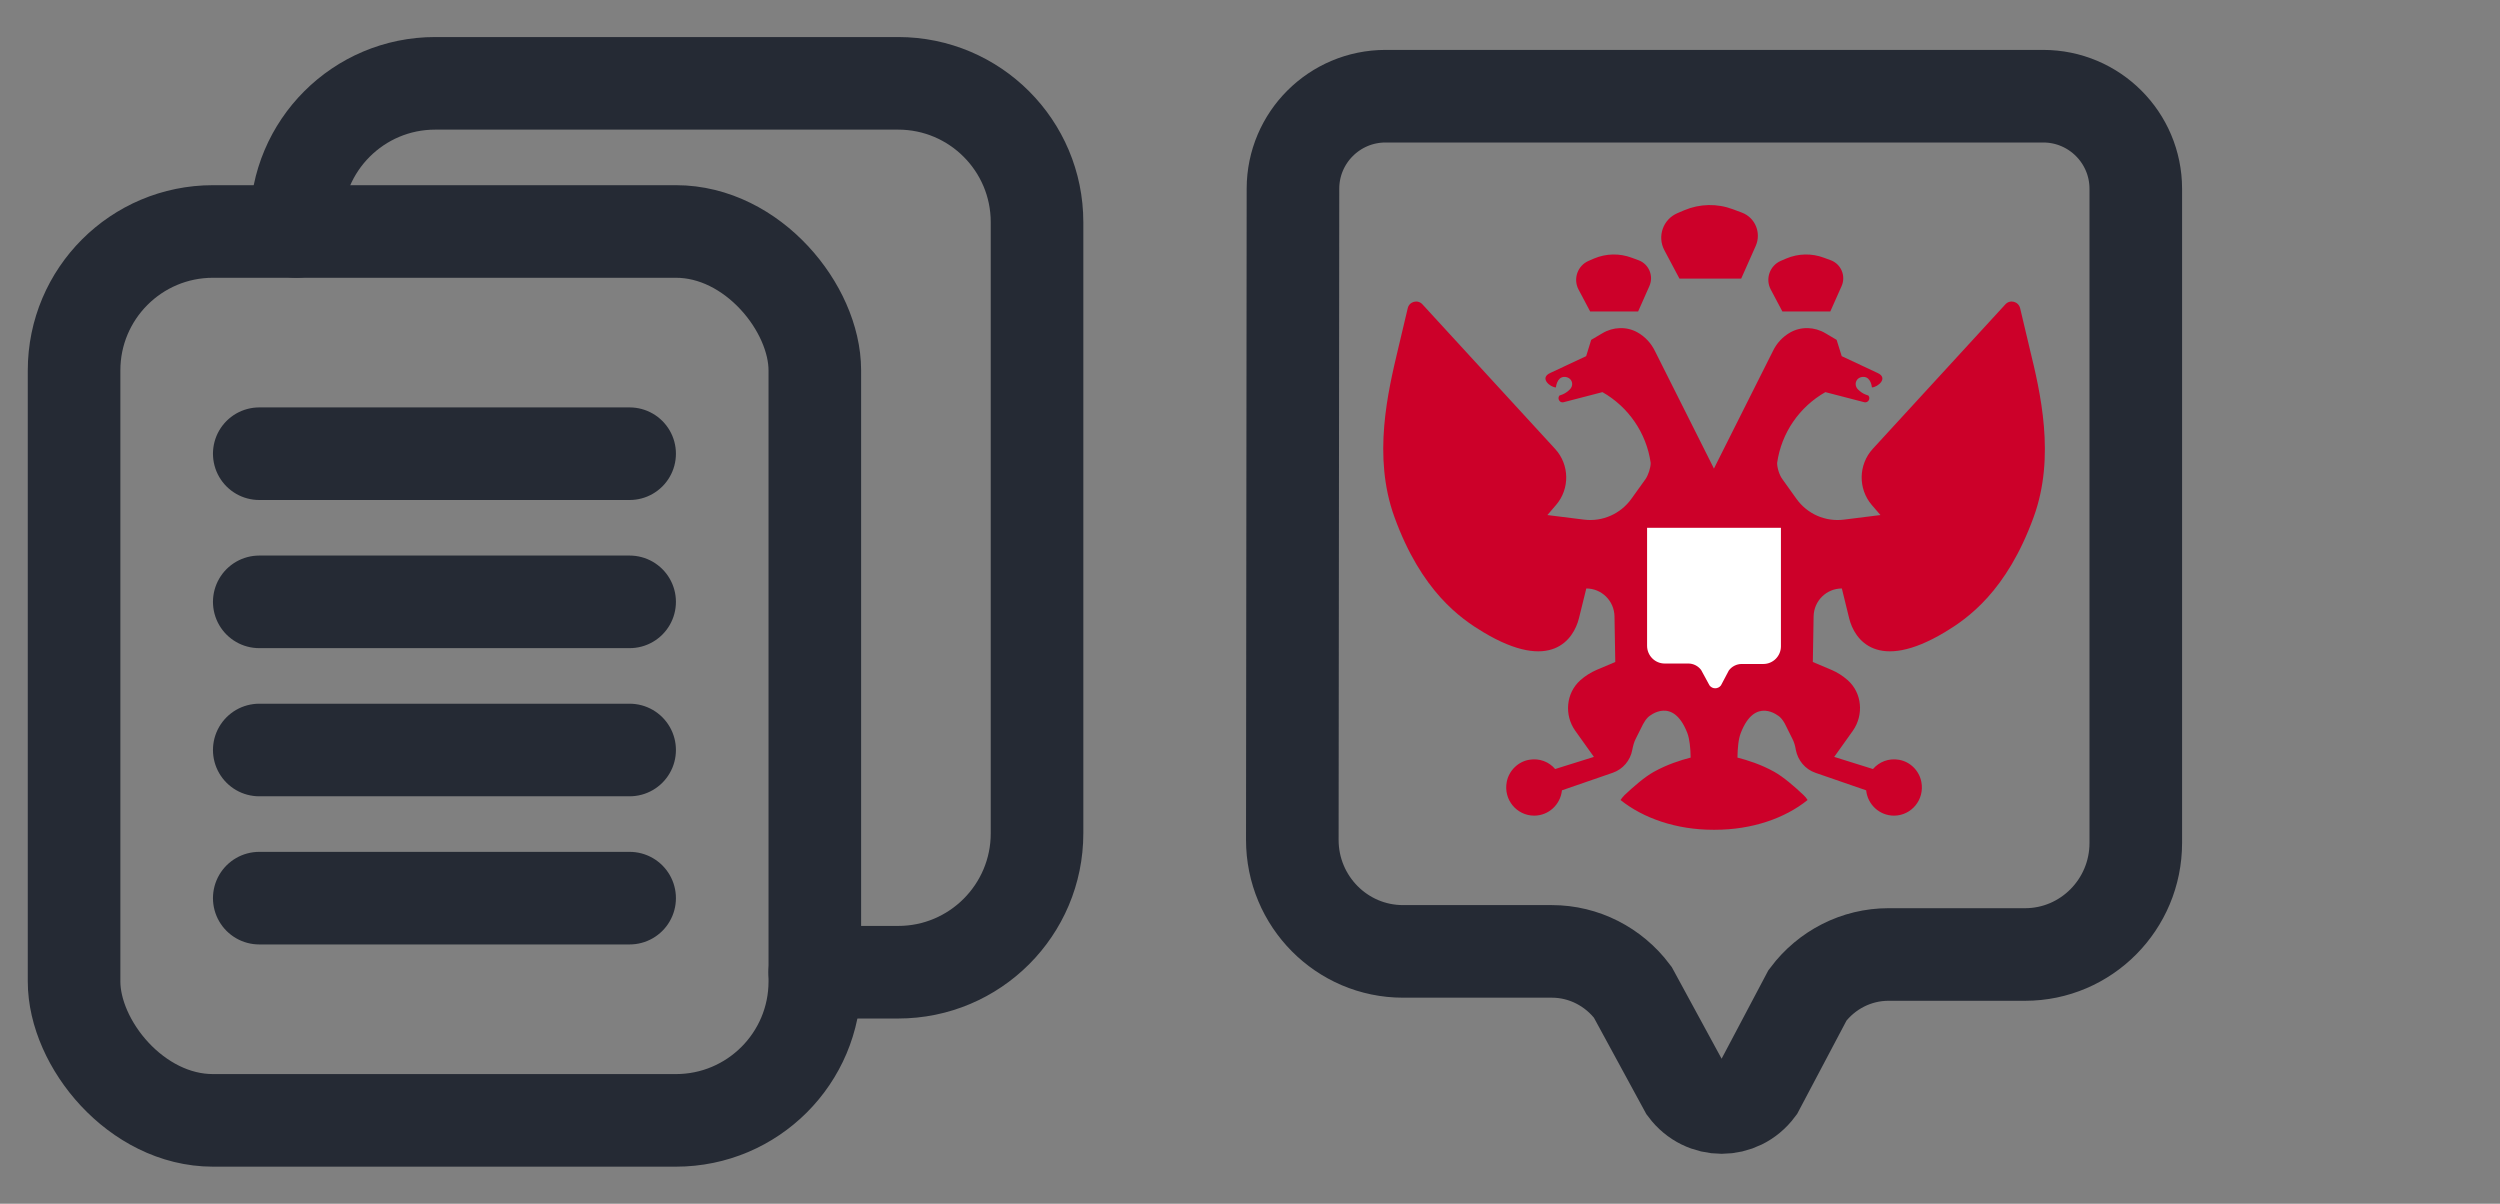 <svg xmlns="http://www.w3.org/2000/svg" width="54" height="26" viewBox="0 0 54 26" fill="none"><rect x="0" y="0" width="54" height="26" fill="#808080" stroke="none"/><rect x="1.6" y="5" width="16" height="19.2" rx="3" stroke="#252A34" stroke-width="2" stroke-linecap="round"></rect><path d="M6.4 5V4.8C6.4 3.143 7.743 1.8 9.4 1.8H19.4C21.057 1.8 22.4 3.143 22.4 4.8V18C22.4 19.657 21.057 21 19.4 21H17.6" stroke="#252A34" stroke-width="2" stroke-linecap="round"></path><path d="M5.6 9.8H13.6" stroke="#252A34" stroke-width="2" stroke-linecap="round"></path><path d="M5.6 13H13.6" stroke="#252A34" stroke-width="2" stroke-linecap="round"></path><path d="M5.6 16.2H13.6" stroke="#252A34" stroke-width="2" stroke-linecap="round"></path><path d="M5.6 19.4H13.6" stroke="#252A34" stroke-width="2" stroke-linecap="round"></path><path d="M27.928 4.075C27.929 2.972 28.825 2.078 29.928 2.078H44.133C45.237 2.078 46.133 2.973 46.133 4.078V18.208C46.133 19.537 45.061 20.617 43.742 20.617H40.791C40.098 20.617 39.455 20.949 39.043 21.497L37.971 23.524C37.576 24.055 36.801 24.055 36.405 23.524L35.267 21.431C34.855 20.883 34.212 20.55 33.52 20.55H30.305C28.985 20.55 27.914 19.471 27.914 18.142L27.928 4.075Z" stroke="#252A34" stroke-width="2"></path><path d="M43.929 11.163C43.346 12.775 42.497 13.362 42.007 13.656C40.549 14.529 40.055 13.816 39.942 13.356L39.784 12.711C39.452 12.711 39.18 12.978 39.174 13.313L39.157 14.299L39.561 14.47C39.688 14.523 39.807 14.601 39.913 14.694C40.222 14.971 40.26 15.442 40.023 15.782L39.619 16.349L40.456 16.611C40.589 16.457 40.794 16.373 41.016 16.411C41.259 16.451 41.455 16.646 41.501 16.888C41.576 17.277 41.282 17.618 40.91 17.618C40.598 17.618 40.341 17.379 40.309 17.071L39.215 16.693C38.992 16.617 38.834 16.425 38.79 16.198C38.776 16.111 38.753 16.027 38.712 15.951L38.557 15.64C38.528 15.585 38.493 15.532 38.447 15.489C38.412 15.457 37.907 15.04 37.601 15.832C37.549 15.963 37.532 16.166 37.529 16.364C37.745 16.419 38.04 16.512 38.326 16.672C38.519 16.78 38.759 16.986 38.958 17.175C38.992 17.207 39.021 17.242 39.044 17.28C38.554 17.676 37.841 17.923 37.044 17.923C37.038 17.923 37.029 17.923 37.024 17.923C37.018 17.923 37.009 17.923 37.003 17.923C36.207 17.923 35.493 17.673 35.003 17.28C35.029 17.242 35.058 17.207 35.089 17.175C35.286 16.989 35.528 16.78 35.722 16.672C36.01 16.512 36.302 16.419 36.518 16.364C36.516 16.166 36.495 15.96 36.446 15.832C36.137 15.038 35.635 15.457 35.6 15.489C35.557 15.532 35.52 15.585 35.491 15.64L35.335 15.951C35.294 16.029 35.274 16.114 35.257 16.198C35.216 16.425 35.055 16.617 34.832 16.693L33.738 17.071C33.706 17.379 33.45 17.618 33.138 17.618C32.765 17.618 32.471 17.277 32.546 16.888C32.592 16.646 32.791 16.451 33.031 16.411C33.256 16.373 33.461 16.457 33.591 16.611L34.428 16.349L34.024 15.782C33.785 15.445 33.825 14.971 34.134 14.694C34.238 14.601 34.359 14.526 34.486 14.47L34.89 14.299L34.873 13.313C34.867 12.978 34.596 12.711 34.264 12.711L34.105 13.356C33.989 13.816 33.499 14.529 32.041 13.656C31.55 13.362 30.701 12.775 30.118 11.163C29.645 9.857 29.98 8.458 30.199 7.536L30.407 6.658C30.441 6.512 30.623 6.463 30.724 6.573L33.591 9.697C33.903 10.037 33.911 10.558 33.611 10.907L33.424 11.125L34.215 11.224C34.613 11.274 35.006 11.099 35.239 10.773L35.543 10.349C35.603 10.261 35.655 10.104 35.655 10C35.563 9.348 35.17 8.787 34.613 8.47L33.773 8.688C33.689 8.711 33.629 8.606 33.686 8.542C33.686 8.542 33.81 8.516 33.911 8.409C34.013 8.301 33.943 8.138 33.785 8.141C33.626 8.147 33.608 8.368 33.608 8.368C33.487 8.368 33.239 8.164 33.49 8.054L34.261 7.693L34.37 7.341L34.61 7.199C34.844 7.059 35.136 7.047 35.372 7.181C35.537 7.274 35.667 7.417 35.748 7.585L36.972 10.023L37.021 10.122L37.07 10.023L38.294 7.585C38.375 7.414 38.505 7.274 38.669 7.181C38.906 7.047 39.197 7.059 39.431 7.199L39.671 7.341L39.781 7.693L40.551 8.054C40.803 8.164 40.554 8.368 40.433 8.368C40.433 8.368 40.416 8.147 40.257 8.141C40.098 8.135 40.029 8.301 40.13 8.409C40.231 8.516 40.355 8.542 40.355 8.542C40.413 8.606 40.352 8.708 40.269 8.688L39.428 8.47C38.871 8.787 38.479 9.345 38.386 10C38.386 10.107 38.435 10.264 38.499 10.349L38.802 10.773C39.036 11.102 39.428 11.274 39.827 11.224L40.618 11.125L40.43 10.907C40.13 10.555 40.142 10.035 40.45 9.697L43.317 6.573C43.418 6.463 43.6 6.512 43.635 6.658L43.843 7.536C44.068 8.458 44.403 9.86 43.929 11.163ZM36.276 6.018H37.61L37.924 5.311C38.048 5.029 37.913 4.7 37.624 4.592L37.431 4.52C37.09 4.392 36.718 4.4 36.383 4.54L36.233 4.604C35.924 4.735 35.791 5.104 35.95 5.404L36.276 6.018ZM38.499 6.727H39.535L39.778 6.181C39.876 5.962 39.769 5.706 39.547 5.622L39.397 5.567C39.134 5.468 38.842 5.474 38.583 5.584L38.467 5.634C38.227 5.736 38.126 6.023 38.248 6.253L38.499 6.727ZM34.347 6.727H35.384L35.626 6.181C35.724 5.962 35.618 5.706 35.395 5.622L35.245 5.567C34.983 5.468 34.691 5.474 34.431 5.584L34.316 5.634C34.076 5.736 33.975 6.023 34.096 6.253L34.347 6.727Z" fill="#CC0029"></path><path d="M35.58 11.4H38.468V13.96C38.468 14.171 38.298 14.342 38.089 14.342H37.62C37.511 14.342 37.408 14.395 37.343 14.482L37.173 14.804C37.11 14.888 36.987 14.888 36.925 14.804L36.744 14.471C36.678 14.384 36.577 14.332 36.467 14.332H35.956C35.747 14.332 35.577 14.16 35.577 13.949V11.4H35.58Z" fill="white"></path></svg>